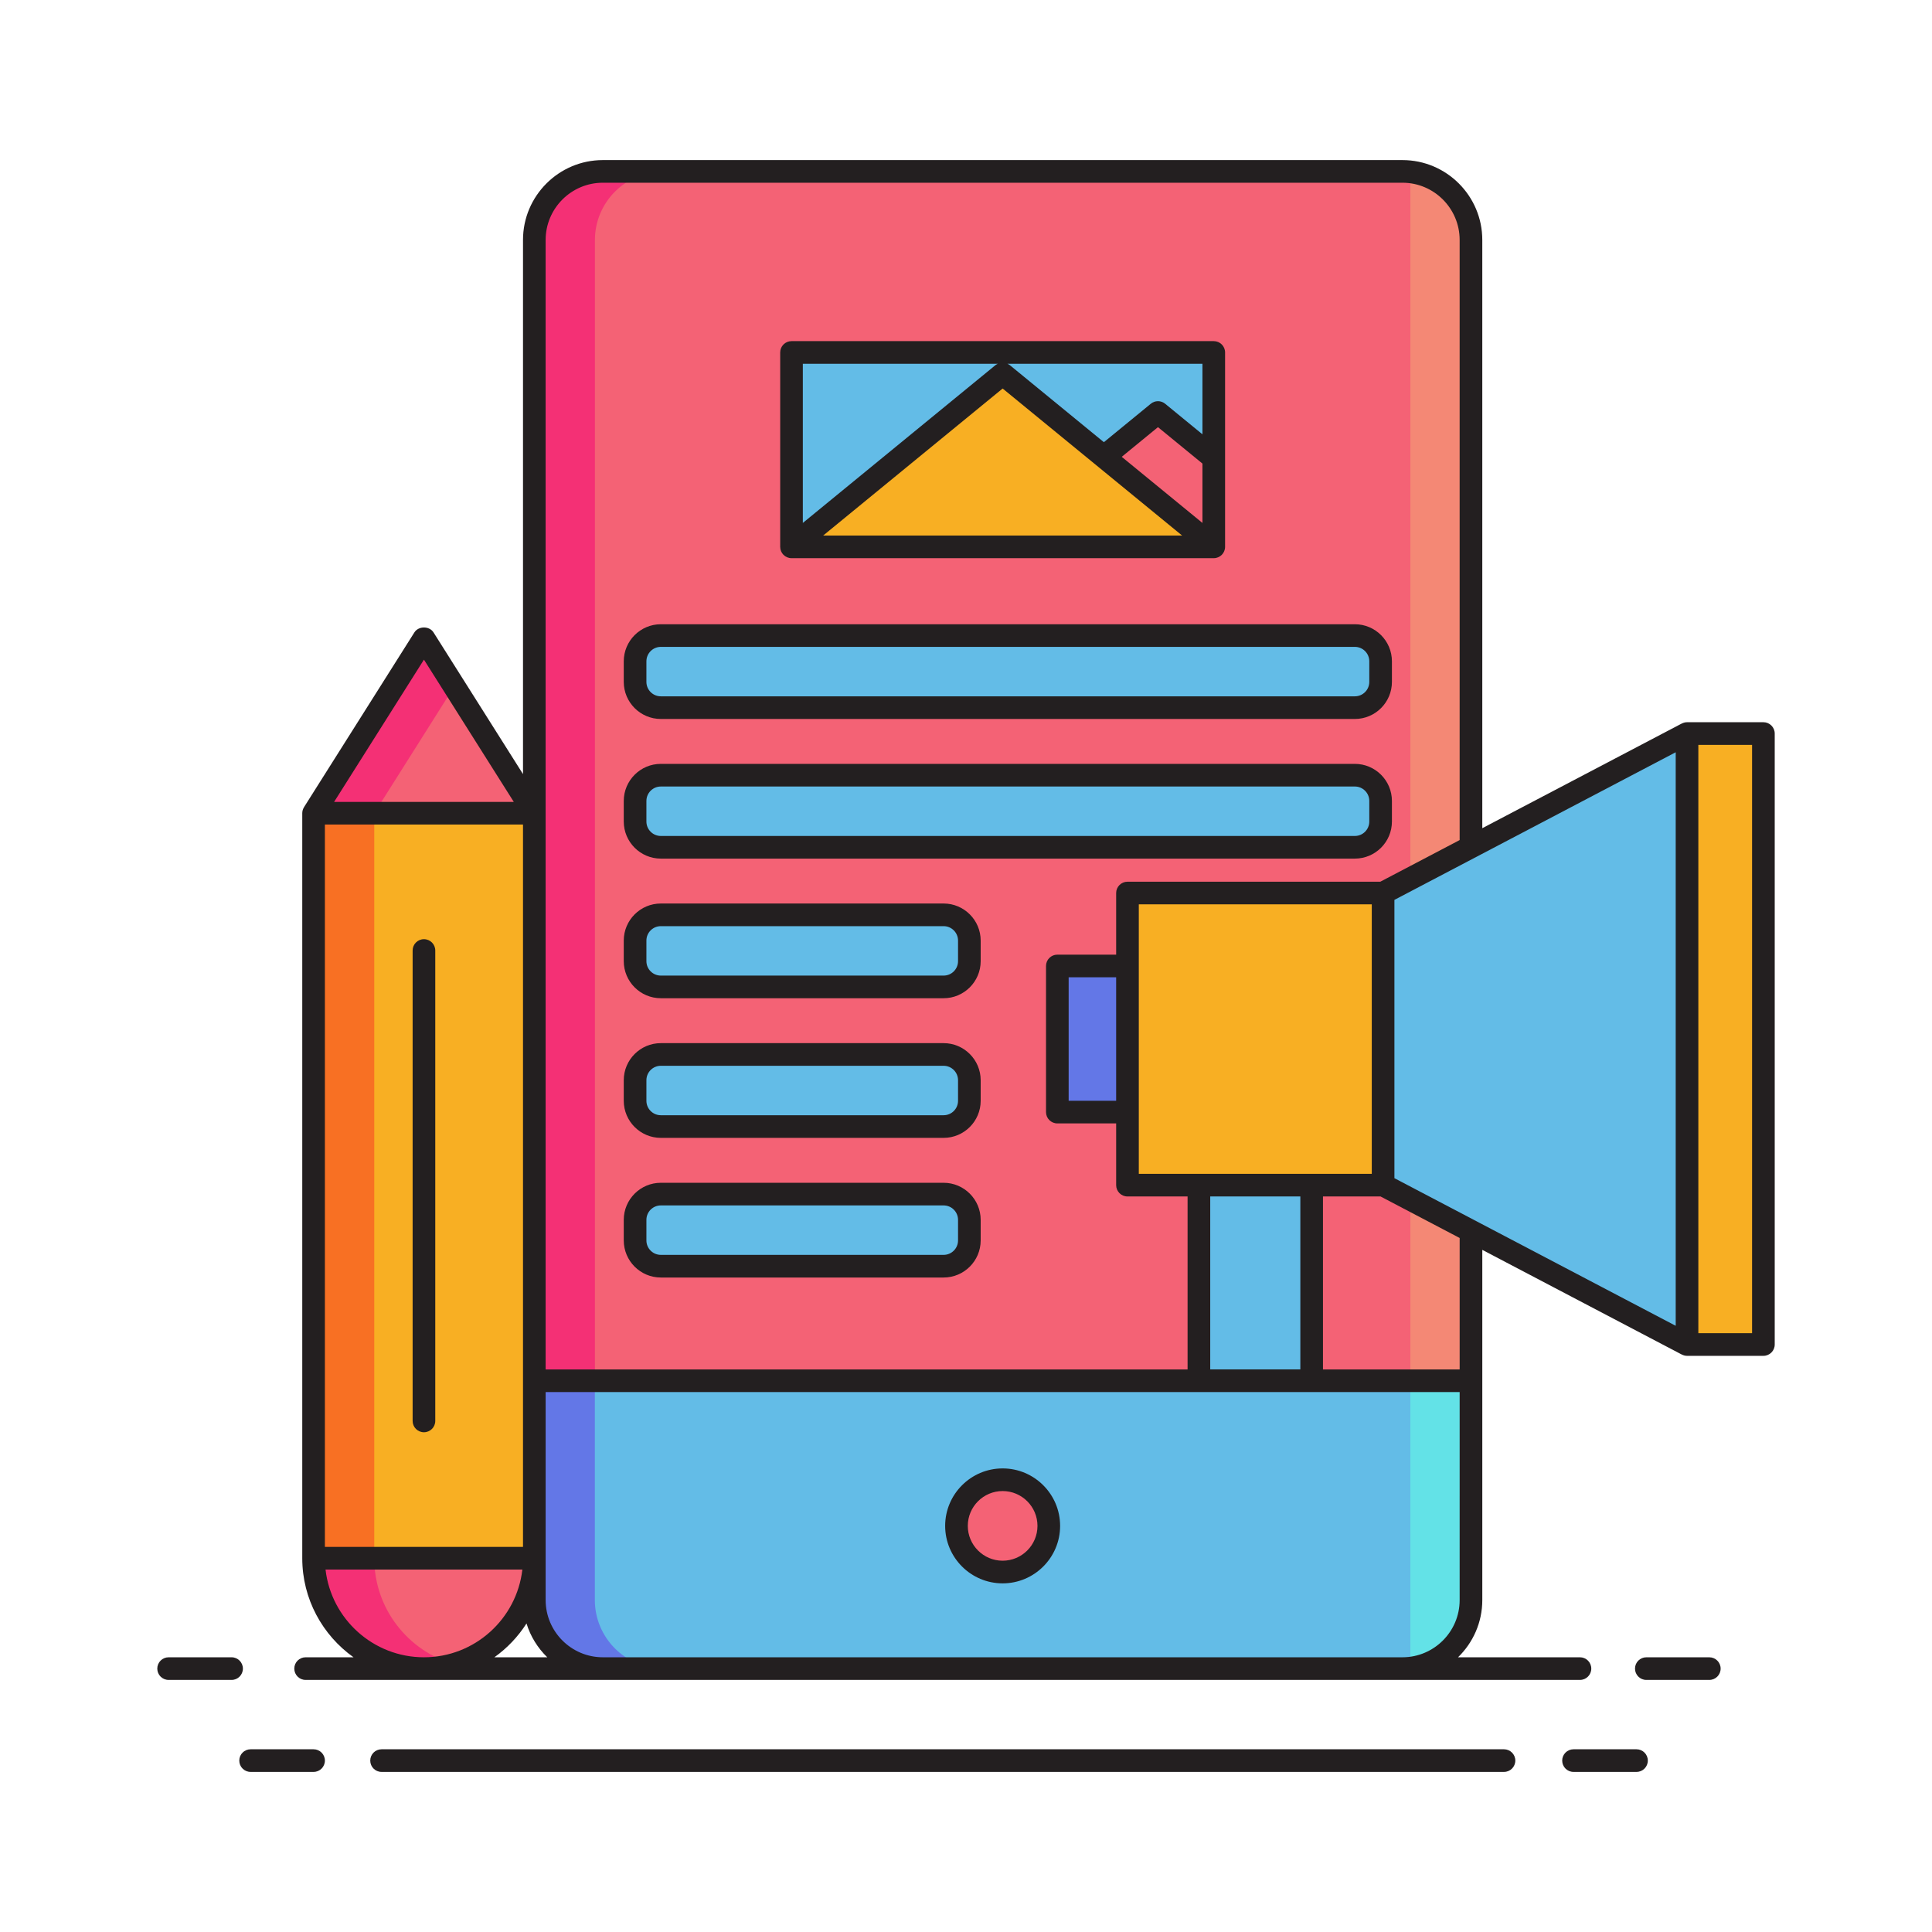 <svg id="Layer_1" enable-background="new 0 0 256 256" height="512" viewBox="0 0 256 256" width="512" xmlns="http://www.w3.org/2000/svg"><g><g><g><path d="m70.8 182.958v29.06c0 4.995 4.086 9.081 9.081 9.081h72.128 15.897 17.924c4.993 0 9.081-4.086 9.081-9.081v-29.06z" fill="#63bce7"/></g></g><g><g><path d="m185.83 22.712h-105.949c-4.995 0-9.081 4.086-9.081 9.081v23.11 15.894 112.16h124.111v-151.164c0-4.995-4.088-9.081-9.081-9.081z" fill="#f46275"/></g></g><g><g><path d="m194.911 182.954v29.06c0 4.65-3.53 8.5-8.03 9.01v-38.07z" fill="#63e2e7"/></g></g><g><g><path d="m194.911 31.794v151.16h-8.03v-160.17c4.5.51 8.03 4.36 8.03 9.01z" fill="#f48875"/></g></g><g><g><path d="m87.91 22.714c-4.99 0-9.08 4.08-9.08 9.08v151.16h-8.03v-151.16c0-5 4.08-9.08 9.08-9.08z" fill="#f43075"/></g></g><g><g><path d="m87.9 221.099h-8.02c-4.99 0-9.08-4.08-9.08-9.08v-29.06h8.02v29.06c0 5 4.09 9.08 9.08 9.08z" fill="#6377e7"/></g></g><g><g><path d="m138.971 202.187c0 3.375-2.738 6.115-6.117 6.115-3.377 0-6.115-2.74-6.115-6.115 0-3.377 2.738-6.115 6.115-6.115 3.378 0 6.117 2.739 6.117 6.115z" fill="#f46275"/></g></g><g><g><path d="m223.539 178.157-40.272-21.134v-38.691l40.272-21.134z" fill="#63bce7"/></g></g><g><g><path d="m223.539 97.198h10.12v80.958h-10.12z" fill="#f8af23"/></g></g><g><g><path d="m149.397 118.332h33.87v38.707h-33.87z" fill="#f8af23"/></g></g><g><g><path d="m140.103 127.997h9.294v19.362h-9.294z" fill="#6377e7"/></g></g><g><g><path d="m158.862 157.039h14.94v25.915h-14.94z" fill="#63bce7"/></g></g><g><g><g><path d="m104.88 46.703h55.95v25.757h-55.95z" fill="#63bce7"/></g></g><g><g><path d="m104.88 72.46 27.975-22.918 27.975 22.918z" fill="#f8af23"/></g></g><g><g><path d="m146.27 60.532 7.168-5.872 7.392 6.055v11.745z" fill="#f46275"/></g></g><g><g><path d="m182.938 90.355c0 1.876-1.535 3.412-3.412 3.412h-91.962c-1.876 0-3.412-1.535-3.412-3.412v-2.729c0-1.876 1.535-3.412 3.412-3.412h91.962c1.876 0 3.412 1.535 3.412 3.412z" fill="#63bce7"/></g></g><g><g><path d="m182.938 108.858c0 1.876-1.535 3.412-3.412 3.412h-91.962c-1.876 0-3.412-1.535-3.412-3.412v-2.729c0-1.876 1.535-3.412 3.412-3.412h91.962c1.876 0 3.412 1.535 3.412 3.412z" fill="#63bce7"/></g></g><g><g><path d="m128.445 127.36c0 1.876-1.535 3.412-3.412 3.412h-37.469c-1.876 0-3.412-1.535-3.412-3.412v-2.729c0-1.876 1.535-3.412 3.412-3.412h37.469c1.876 0 3.412 1.535 3.412 3.412z" fill="#63bce7"/></g></g><g><g><path d="m128.445 145.863c0 1.876-1.535 3.412-3.412 3.412h-37.469c-1.876 0-3.412-1.535-3.412-3.412v-2.729c0-1.876 1.535-3.412 3.412-3.412h37.469c1.876 0 3.412 1.535 3.412 3.412z" fill="#63bce7"/></g></g><g><g><path d="m128.445 164.366c0 1.876-1.535 3.412-3.412 3.412h-37.469c-1.876 0-3.412-1.535-3.412-3.412v-2.729c0-1.876 1.535-3.412 3.412-3.412h37.469c1.876 0 3.412 1.535 3.412 3.412z" fill="#63bce7"/></g></g></g><g><g><path d="m41.55 107.755h29.25v98.719h-29.25z" fill="#f8af23"/></g></g><g><g><path d="m70.8 206.474c0 8.077-6.548 14.625-14.625 14.625s-14.625-6.548-14.625-14.625z" fill="#f46275"/></g></g><g><g><path d="m60.2 220.527c-1.28.37-2.63.57-4.03.57-8.07 0-14.62-6.55-14.62-14.62h8.04c0 6.68 4.48 12.31 10.61 14.05z" fill="#f43075"/></g></g><g><g><path d="m41.55 107.755 14.625-23.156 14.625 23.156z" fill="#f46275"/></g></g><g><g><path d="m60.19 90.967-10.6 16.79h-8.04l14.62-23.16z" fill="#f43075"/></g></g><g><g><path d="m41.55 107.757h8.04v98.72h-8.04z" fill="#f87023"/></g></g><g><g><g><path d="m32.185 221.099c0-.828-.671-1.5-1.5-1.5h-8.344c-.829 0-1.5.672-1.5 1.5s.671 1.5 1.5 1.5h8.344c.828 0 1.5-.672 1.5-1.5z" fill="#231f20"/></g></g><g><g><path d="m226.493 219.599h-8.346c-.828 0-1.5.672-1.5 1.5s.672 1.5 1.5 1.5h8.346c.828 0 1.5-.672 1.5-1.5s-.672-1.5-1.5-1.5z" fill="#231f20"/></g></g><g><g><path d="m199.286 231.788h-148.726c-.829 0-1.5.672-1.5 1.5s.671 1.5 1.5 1.5h148.727c.828 0 1.5-.672 1.5-1.5s-.673-1.5-1.501-1.5z" fill="#231f20"/></g></g><g><g><path d="m41.55 231.788h-8.344c-.829 0-1.5.672-1.5 1.5s.671 1.5 1.5 1.5h8.344c.829 0 1.5-.672 1.5-1.5s-.672-1.5-1.5-1.5z" fill="#231f20"/></g></g><g><g><path d="m216.845 231.788h-8.346c-.828 0-1.5.672-1.5 1.5s.672 1.5 1.5 1.5h8.346c.828 0 1.5-.672 1.5-1.5s-.672-1.5-1.5-1.5z" fill="#231f20"/></g></g><g><g><path d="m132.854 209.803c4.2 0 7.617-3.416 7.617-7.615s-3.417-7.615-7.617-7.615c-4.199 0-7.615 3.416-7.615 7.615s3.417 7.615 7.615 7.615zm0-12.231c2.546 0 4.617 2.07 4.617 4.615s-2.071 4.615-4.617 4.615c-2.545 0-4.615-2.07-4.615-4.615s2.071-4.615 4.615-4.615z" fill="#231f20"/></g></g><g><g><path d="m233.659 95.698h-10.12c-.253 0-.488.069-.697.18v-.008l-26.431 13.87v-77.947c0-5.834-4.747-10.581-10.581-10.581h-105.949c-5.834 0-10.581 4.747-10.581 10.581v70.779l-11.857-18.774c-.55-.871-1.986-.871-2.536 0l-14.625 23.156h.004c-.147.232-.236.506-.236.801v98.719c0 5.412 2.689 10.199 6.792 13.125h-6.348c-.829 0-1.5.672-1.5 1.5s.671 1.5 1.5 1.5h39.388 105.948 23.522c.828 0 1.5-.672 1.5-1.5s-.672-1.5-1.5-1.5h-16.157c1.98-1.924 3.216-4.609 3.216-7.581v-27.56-3-15.844l26.431 13.87v-.008c.209.111.444.18.697.18h10.12c.828 0 1.5-.672 1.5-1.5v-80.958c0-.828-.672-1.5-1.5-1.5zm-11.62 79.977-37.272-19.56v-36.876l37.272-19.56zm-149.739-143.882c0-4.181 3.401-7.581 7.581-7.581h105.949c4.181 0 7.581 3.4 7.581 7.581v79.521l-10.514 5.518h-33.5c-.828 0-1.5.672-1.5 1.5v8.164h-7.794c-.828 0-1.5.672-1.5 1.5v19.362c0 .828.672 1.5 1.5 1.5h7.794v8.181c0 .828.672 1.5 1.5 1.5h7.965v22.919h-85.062zm100.002 149.661h-11.94v-22.915h11.94zm1.5-25.915h-14.94-7.965v-8.181-19.362-8.164h30.87v35.707zm-25.906-9.681h-6.294v-16.362h6.294zm-78.596 59.116h-26.25v-95.719h26.25zm-13.125-117.567 11.903 18.848h-23.807zm-13.04 120.567h26.08c-.747 6.533-6.31 11.625-13.04 11.625s-12.294-5.092-13.04-11.625zm22.373 11.625c1.691-1.206 3.137-2.728 4.257-4.482.529 1.723 1.489 3.256 2.751 4.482zm127.903-7.581c0 4.181-3.4 7.581-7.581 7.581h-105.949c-4.18 0-7.581-3.4-7.581-7.581v-27.56h121.111zm0-30.56h-18.109v-22.919h7.627l10.483 5.501v17.418zm38.748-4.802h-7.12v-77.958h7.12z" fill="#231f20"/></g></g><g><g><path d="m104.88 73.96h55.95c.828 0 1.5-.672 1.5-1.5v-25.758c0-.828-.672-1.5-1.5-1.5h-55.95c-.829 0-1.5.672-1.5 1.5v25.758c0 .828.671 1.5 1.5 1.5zm54.45-4.668-10.694-8.76 4.801-3.933 5.893 4.826zm-2.697 1.668h-47.555l23.777-19.479zm2.697-13.412-4.942-4.049c-.553-.453-1.348-.453-1.9 0l-6.218 5.094-12.465-10.211c-.097-.08-.209-.128-.319-.18h25.844zm-27.107-9.346c-.11.052-.221.1-.319.18l-25.524 20.91v-21.09z" fill="#231f20"/></g></g><g><g><path d="m87.564 95.267h91.962c2.708 0 4.911-2.203 4.911-4.911v-2.729c0-2.709-2.203-4.912-4.911-4.912h-91.962c-2.708 0-4.912 2.203-4.912 4.912v2.729c.001 2.707 2.204 4.911 4.912 4.911zm-1.911-7.641c0-1.055.857-1.912 1.912-1.912h91.962c1.054 0 1.911.857 1.911 1.912v2.729c0 1.054-.857 1.911-1.911 1.911h-91.963c-1.054 0-1.912-.857-1.912-1.911v-2.729z" fill="#231f20"/></g></g><g><g><path d="m87.564 113.77h91.962c2.708 0 4.911-2.203 4.911-4.912v-2.729c0-2.709-2.203-4.912-4.911-4.912h-91.962c-2.708 0-4.912 2.203-4.912 4.912v2.729c.001 2.708 2.204 4.912 4.912 4.912zm-1.911-7.641c0-1.055.857-1.912 1.912-1.912h91.962c1.054 0 1.911.857 1.911 1.912v2.729c0 1.055-.857 1.912-1.911 1.912h-91.963c-1.054 0-1.912-.857-1.912-1.912v-2.729z" fill="#231f20"/></g></g><g><g><path d="m125.034 119.72h-37.47c-2.708 0-4.912 2.203-4.912 4.911v2.729c0 2.708 2.203 4.911 4.912 4.911h37.469c2.708 0 4.912-2.203 4.912-4.911v-2.729c0-2.708-2.203-4.911-4.911-4.911zm1.911 7.64c0 1.054-.857 1.911-1.912 1.911h-37.469c-1.054 0-1.912-.857-1.912-1.911v-2.729c0-1.054.857-1.911 1.912-1.911h37.469c1.054 0 1.912.857 1.912 1.911z" fill="#231f20"/></g></g><g><g><path d="m125.034 138.222h-37.47c-2.708 0-4.912 2.203-4.912 4.912v2.729c0 2.708 2.203 4.911 4.912 4.911h37.469c2.708 0 4.912-2.203 4.912-4.911v-2.729c0-2.709-2.203-4.912-4.911-4.912zm1.911 7.641c0 1.054-.857 1.911-1.912 1.911h-37.469c-1.054 0-1.912-.857-1.912-1.911v-2.729c0-1.055.857-1.912 1.912-1.912h37.469c1.054 0 1.912.857 1.912 1.912z" fill="#231f20"/></g></g><g><g><path d="m125.034 156.725h-37.47c-2.708 0-4.912 2.203-4.912 4.912v2.729c0 2.709 2.203 4.912 4.912 4.912h37.469c2.708 0 4.912-2.203 4.912-4.912v-2.729c0-2.709-2.203-4.912-4.911-4.912zm1.911 7.64c0 1.055-.857 1.912-1.912 1.912h-37.469c-1.054 0-1.912-.857-1.912-1.912v-2.729c0-1.055.857-1.912 1.912-1.912h37.469c1.054 0 1.912.857 1.912 1.912z" fill="#231f20"/></g></g><g><g><path d="m56.175 189.781c.829 0 1.5-.672 1.5-1.5v-62.334c0-.828-.671-1.5-1.5-1.5s-1.5.672-1.5 1.5v62.334c0 .828.671 1.5 1.5 1.5z" fill="#231f20"/></g></g></g></g></svg>